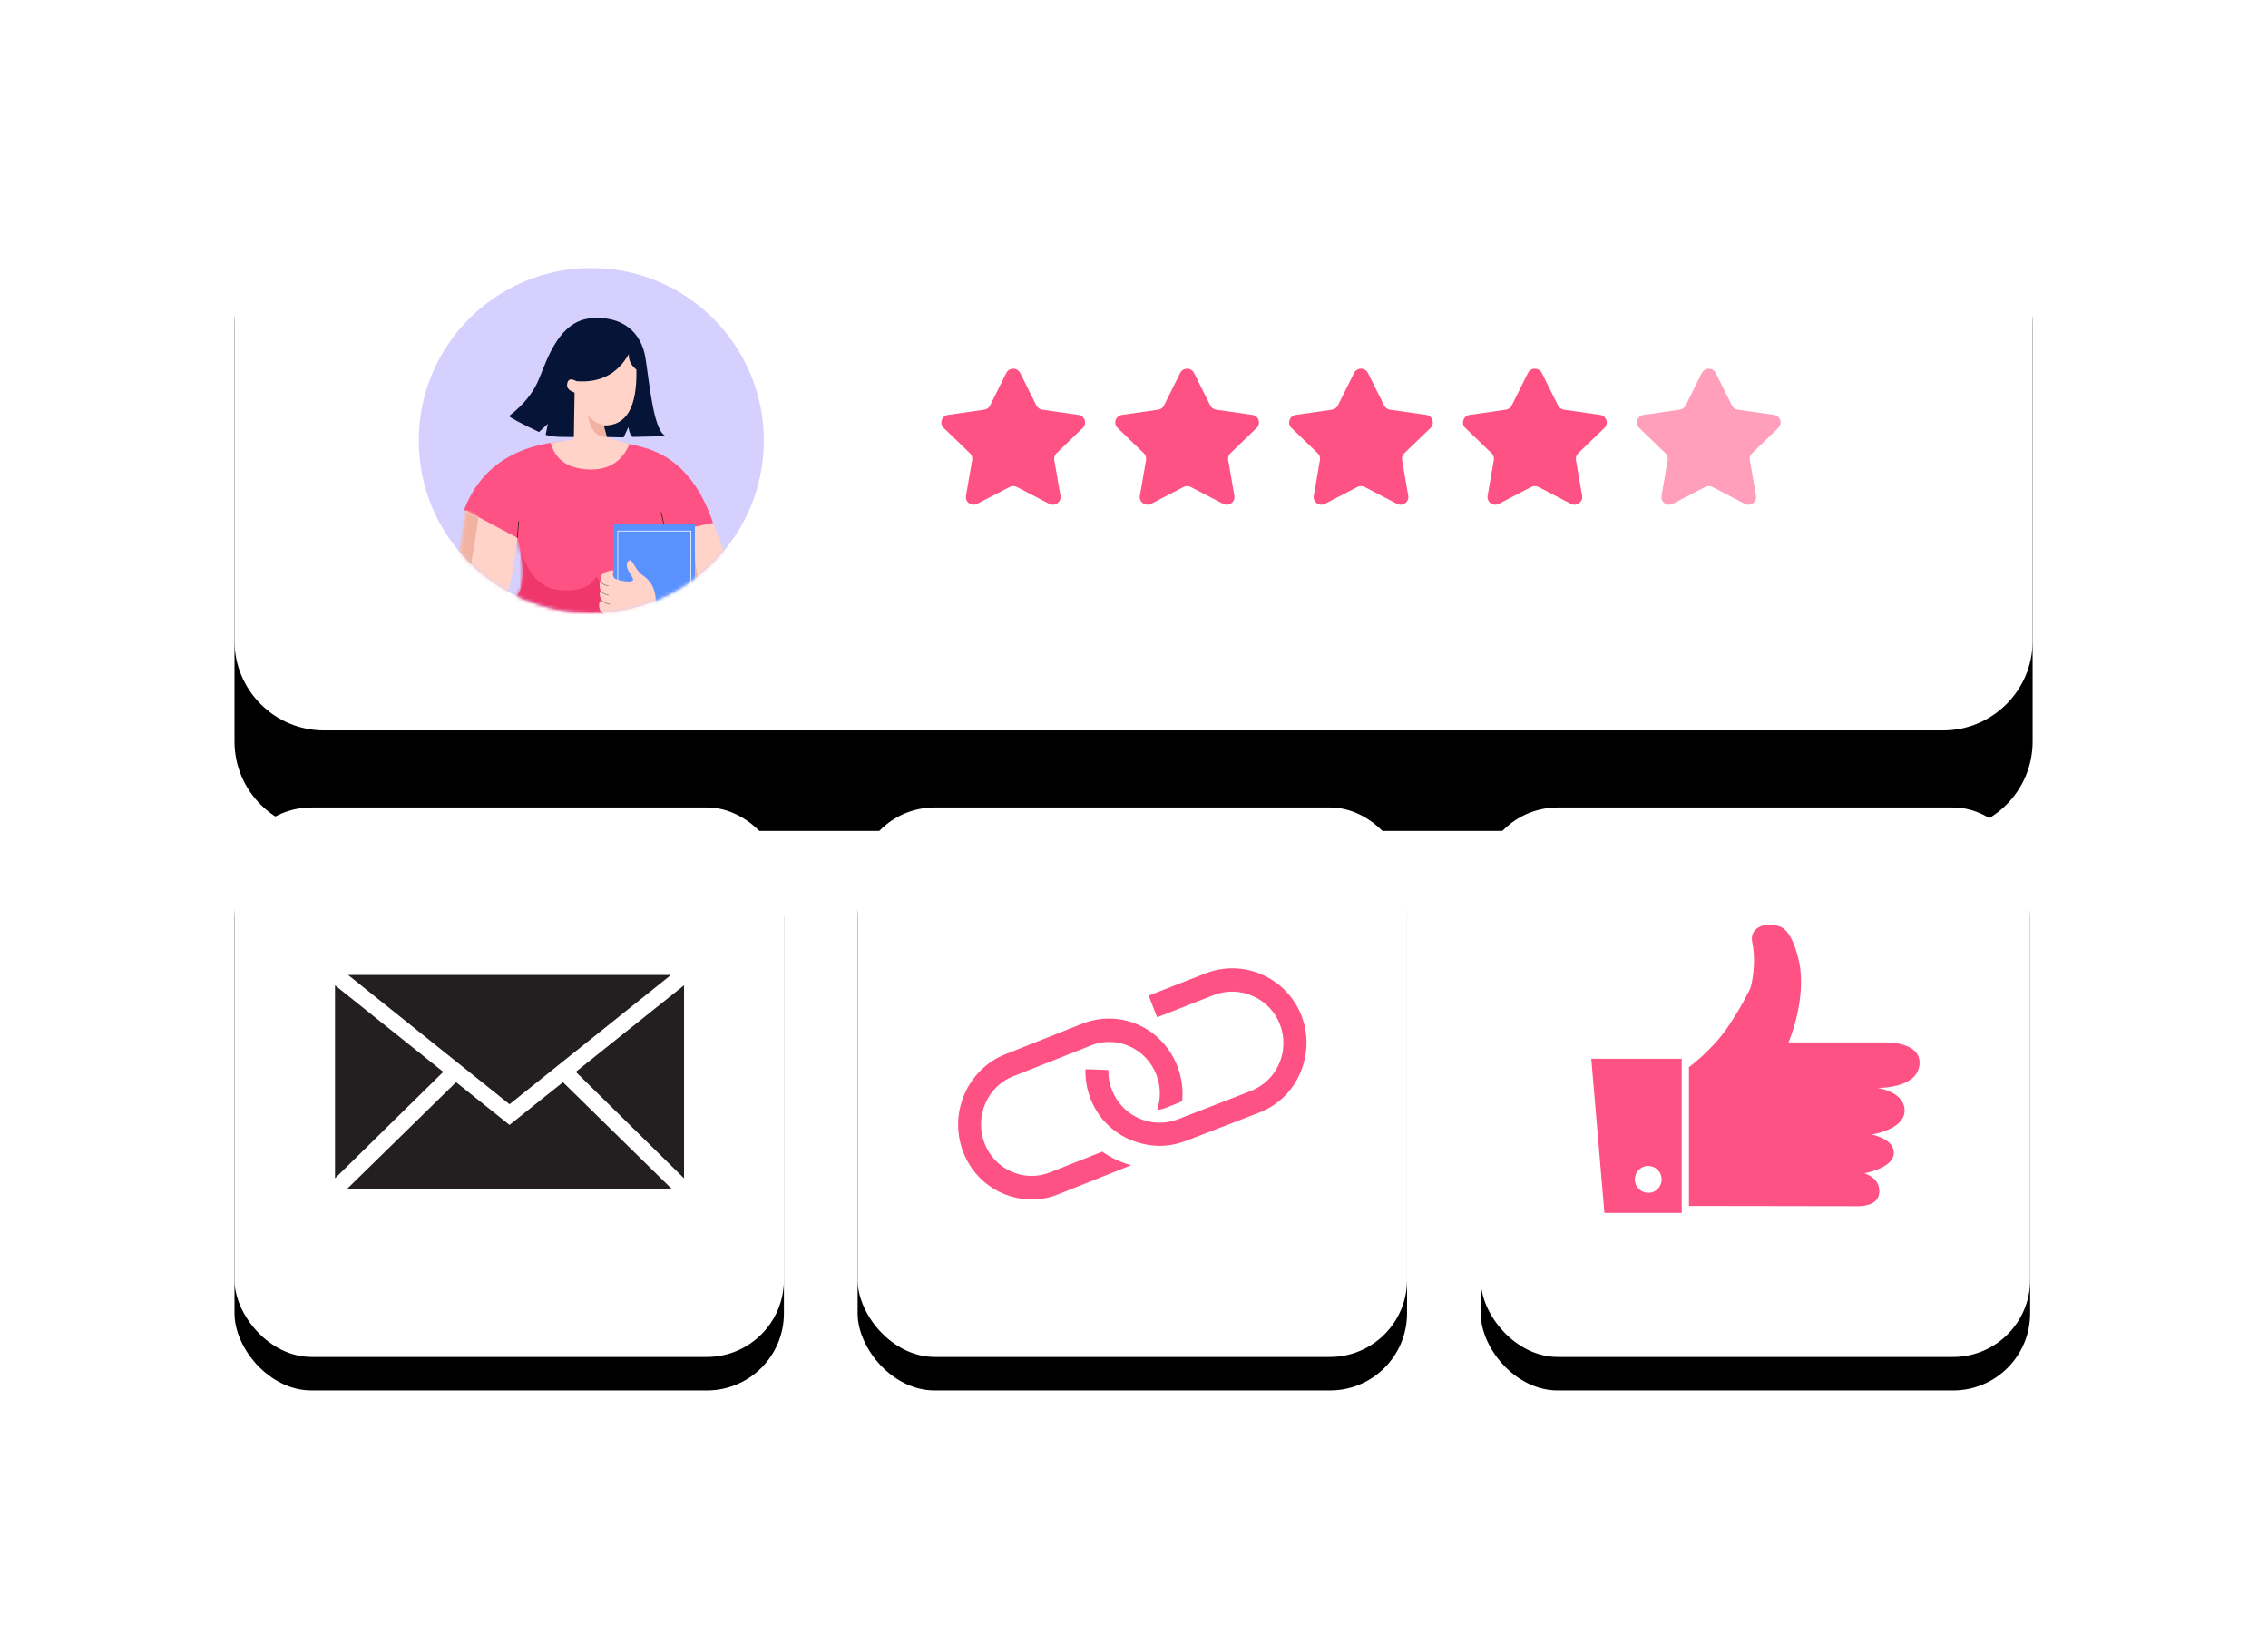 <?xml version="1.0" encoding="UTF-8"?>
<svg width="677px" height="485px" viewBox="0 0 677 485" version="1.1" xmlns="http://www.w3.org/2000/svg" xmlns:xlink="http://www.w3.org/1999/xlink">
    <title>optimization-and-marketing</title>
    <defs>
        <path d="M26.748,0 L509.994,0 C524.767,0 536.742,11.954 536.742,26.7 L536.742,151.3 C536.742,166.046 524.767,178 509.994,178 L26.748,178 C11.975,178 0,166.046 0,151.3 L0,26.7 C0,11.954 11.975,0 26.748,0 Z" id="path-1"></path>
        <filter x="-22.4%" y="-50.6%" width="144.7%" height="234.8%" filterUnits="objectBoundingBox" id="filter-2">
            <feOffset dx="0" dy="30" in="SourceAlpha" result="shadowOffsetOuter1"></feOffset>
            <feGaussianBlur stdDeviation="35" in="shadowOffsetOuter1" result="shadowBlurOuter1"></feGaussianBlur>
            <feColorMatrix values="0 0 0 0 0.888   0 0 0 0 0.911   0 0 0 0 0.927  0 0 0 0.5 0" type="matrix" in="shadowBlurOuter1"></feColorMatrix>
        </filter>
        <circle id="path-3" cx="51.5" cy="51.5" r="51.5"></circle>
        <path d="M15.488,1.901 C23.175,21.262 27.048,34.115 27.107,40.459 C27.119,41.761 22.454,41.273 22.324,42.45 C11.353,39.983 5.868,38.75 5.868,38.75 L-1.07255201e-12,3.112 L10.071,-5.29966877e-13 L15.488,1.901 Z" id="path-5"></path>
        <path d="M-3.17980125e-12,20.74 L15.892,29.093 C17.563,35.01 17.928,39.962 16.986,43.948 C15.573,49.928 4.399,56.933 6.667,64.235 C15.799,61.124 23.658,61.124 30.244,64.235 C40.122,68.901 50.667,78.789 60.184,76.547 C57.49,51.201 57.243,34.916 59.442,27.694 L74.332,24.625 C70.269,12.551 63.594,5.111 54.309,2.304 C46.334,-0.106 40.672,0.084 36.597,0.012 C17.666,-0.325 5.467,6.584 -3.17980125e-12,20.74 Z" id="path-7"></path>
        <path d="M25.78,5.152 C30.7,17.189 29.499,23.743 22.176,24.815 C18.315,26.717 16.566,27.811 16.93,28.095 C17.293,28.38 19.511,29.075 23.585,30.179 C21.333,35.565 17.179,38.092 11.123,37.761 C5.068,37.43 1.384,34.779 0.071,29.808 C1.382,29.624 2.34,29.498 2.946,29.429 C5.376,29.152 6.985,28.917 6.985,28.095 C6.985,27.394 7.416,23.15 6.017,19.22 C5.448,17.621 4.115,15.112 2.019,11.691 C5.148,7.846 7.954,4.689 10.436,2.22 C12.918,-0.25 16.445,-0.659 21.019,0.993 C22.936,1.666 24.183,2.255 24.761,2.76 C25.338,3.264 25.678,4.062 25.78,5.152 Z" id="path-9"></path>
        <path d="M27.769,19.903 C25.051,15.882 21.945,14.087 18.451,14.517 C12.901,15.2 1.073,7.752 0.197,5.548 C-0.679,3.344 1.669,4.67 1.365,4.086 C1.061,3.502 1.41,2.562 2.176,2.468 C2.686,2.405 3.649,3.138 5.063,4.668 C4.019,1.833 3.486,0.319 3.462,0.125 C3.427,-0.165 5.494,-0.125 6.051,2.195 C6.421,3.741 7.208,4.677 8.409,5.002 C9.312,4.083 9.67,5.107 11.848,6.768 C14.026,8.429 17.661,8.066 17.62,7.733 C17.579,7.4 12.997,4.35 11.783,3.425 C10.568,2.501 10.842,-0.562 13.221,1.108 C14.808,2.222 17.627,3.591 21.681,5.215 C24.633,5.336 28.005,7.811 31.795,12.639 C36.998,16.806 41.109,19.894 44.128,21.902 C47.163,23.921 50.226,25.751 53.317,27.392 L53.317,27.392 L52.989,5.849 L69.387,11.551 C70.389,28.072 68.216,38.445 62.869,42.669 C57.521,46.892 45.98,39.548 28.245,20.636 L28.245,20.636 L27.769,19.903 Z" id="path-11"></path>
        <path d="M27.769,19.903 C25.051,15.882 21.945,14.087 18.451,14.517 C12.901,15.2 1.073,7.752 0.197,5.548 C-0.679,3.344 1.669,4.67 1.365,4.086 C1.061,3.502 1.41,2.562 2.176,2.468 C2.686,2.405 3.649,3.138 5.063,4.668 C4.019,1.833 3.486,0.319 3.462,0.125 C3.427,-0.165 5.494,-0.125 6.051,2.195 C6.421,3.741 7.208,4.677 8.409,5.002 C9.312,4.083 9.67,5.107 11.848,6.768 C14.026,8.429 17.661,8.066 17.62,7.733 C17.579,7.4 12.997,4.35 11.783,3.425 C10.568,2.501 10.842,-0.562 13.221,1.108 C14.808,2.222 17.627,3.591 21.681,5.215 C24.633,5.336 28.005,7.811 31.795,12.639 C36.998,16.806 41.109,19.894 44.128,21.902 C47.163,23.921 50.226,25.751 53.317,27.392 L53.317,27.392 L52.989,5.849 L69.387,11.551 C70.389,28.072 68.216,38.445 62.869,42.669 C57.521,46.892 45.98,39.548 28.245,20.636 L28.245,20.636 L27.769,19.903 Z" id="path-13"></path>
        <path d="M45.505,29.581 C39.01,36.722 18.57,26.632 10.668,20.129 C3.924,17.75 0.404,15.834 0.107,14.379 C-0.34,12.197 0.76,11.948 0.76,11.948 C0.133,10.778 0.03,9.859 0.452,9.19 C0.002,7.596 0.03,6.629 0.538,6.289 C0.124,4.322 1.385,3.231 4.321,3.014 C3.99,4.242 4.139,5.064 4.769,5.482 C5.714,6.108 10.164,6.886 10.164,5.838 C10.164,4.79 7.361,2.19 8.582,0.43 C9.804,-1.33 10.56,2.781 12.796,4.309 C15.031,5.838 16.949,8.029 16.949,12.611 C16.965,14.351 20.648,15.413 27.999,15.799 C33.833,16.105 39.912,16.279 43.005,18.945 C45.758,21.318 48.564,26.219 45.505,29.581 Z" id="path-15"></path>
        <rect id="path-17" x="0" y="0" width="164" height="164" rx="23"></rect>
        <filter x="-67.1%" y="-61.0%" width="234.1%" height="234.1%" filterUnits="objectBoundingBox" id="filter-19">
            <feOffset dx="0" dy="10" in="SourceAlpha" result="shadowOffsetOuter1"></feOffset>
            <feGaussianBlur stdDeviation="35" in="shadowOffsetOuter1" result="shadowBlurOuter1"></feGaussianBlur>
            <feColorMatrix values="0 0 0 0 0.888   0 0 0 0 0.911   0 0 0 0 0.927  0 0 0 0.803 0" type="matrix" in="shadowBlurOuter1"></feColorMatrix>
        </filter>
        <filter id="filter-20">
            <feColorMatrix in="SourceGraphic" type="matrix" values="0 0 0 0 1 0 0 0 0 0.322 0 0 0 0 0.518 0 0 0 1 0"></feColorMatrix>
        </filter>
        <rect id="path-21" x="0" y="0" width="164" height="164" rx="23"></rect>
        <filter x="-67.1%" y="-61.0%" width="234.1%" height="234.1%" filterUnits="objectBoundingBox" id="filter-23">
            <feOffset dx="0" dy="10" in="SourceAlpha" result="shadowOffsetOuter1"></feOffset>
            <feGaussianBlur stdDeviation="35" in="shadowOffsetOuter1" result="shadowBlurOuter1"></feGaussianBlur>
            <feColorMatrix values="0 0 0 0 0.888   0 0 0 0 0.911   0 0 0 0 0.927  0 0 0 0.803 0" type="matrix" in="shadowBlurOuter1"></feColorMatrix>
        </filter>
        <rect id="path-24" x="0" y="0" width="164" height="164" rx="23"></rect>
        <filter x="-67.1%" y="-61.0%" width="234.1%" height="234.1%" filterUnits="objectBoundingBox" id="filter-26">
            <feOffset dx="0" dy="10" in="SourceAlpha" result="shadowOffsetOuter1"></feOffset>
            <feGaussianBlur stdDeviation="35" in="shadowOffsetOuter1" result="shadowBlurOuter1"></feGaussianBlur>
            <feColorMatrix values="0 0 0 0 0.888   0 0 0 0 0.911   0 0 0 0 0.927  0 0 0 0.803 0" type="matrix" in="shadowBlurOuter1"></feColorMatrix>
        </filter>
    </defs>
    <g id="Pages" stroke="none" stroke-width="1" fill="none" fill-rule="evenodd">
        <g id="Registration-Workbook-LP" transform="translate(-866, -3596)">
            <g id="optimization-and-marketing" transform="translate(936, 3636)">
                <g id="Group-74">
                    <g id="Rectangle-Copy-91">
                        <g id="path-31-link">
                            <g id="path-31">
                                <use fill="black" fill-opacity="1" filter="url(#filter-2)" xlink:href="#path-1"></use>
                                <use fill="#FFFFFF" fill-rule="evenodd" xlink:href="#path-1"></use>
                            </g>
                        </g>
                    </g>
                    <g id="Group-20" transform="translate(55, 40)">
                        <g id="Mask" fill="#D5D0FD">
                            <g id="path-33-link">
                                <circle id="path-33" cx="51.5" cy="51.5" r="51.5"></circle>
                            </g>
                        </g>
                        <g id="Clipped">
                            <mask id="mask-4" fill="white">
                                <use xlink:href="#path-3"></use>
                            </mask>
                            <g id="path-33"></g>
                            <g id="Group" mask="url(#mask-4)">
                                <g transform="translate(-44.675, 14.892)">
                                    <g id="Path-376" stroke="none" stroke-width="1" fill="none" fill-rule="evenodd" transform="translate(117.031, 59.293)">
                                        <g id="Mask" fill="#FFD3C8" fill-rule="nonzero">
                                            <path d="M15.488,1.901 C23.175,21.262 27.048,34.115 27.107,40.459 C27.119,41.761 22.454,41.273 22.324,42.45 C11.353,39.983 5.868,38.75 5.868,38.75 L-1.07255201e-12,3.112 L10.071,-5.29966877e-13 L15.488,1.901 Z" id="path-36"></path>
                                        </g>
                                        <g id="Clipped">
                                            <mask id="mask-6" fill="white">
                                                <use xlink:href="#path-5"></use>
                                            </mask>
                                            <g id="path-36"></g>
                                            <path d="M10.074,2.46 C9.582,12.263 10.531,19.487 12.921,24.131 C14.037,26.298 18.319,26.984 20.557,28.235 C23.654,29.965 25.837,32.405 27.107,35.554 L6.095,28.235 L10.074,2.46 Z" id="Path" fill="#F1B2A2" fill-rule="nonzero" mask="url(#mask-6)"></path>
                                        </g>
                                    </g>
                                    <g id="Path-366" stroke="none" stroke-width="1" fill="none" fill-rule="evenodd" transform="translate(58.188, 36.569)">
                                        <g id="Mask" fill="#FF5284" fill-rule="nonzero">
                                            <path d="M-3.17980125e-12,20.74 L15.892,29.093 C17.563,35.01 17.928,39.962 16.986,43.948 C15.573,49.928 4.399,56.933 6.667,64.235 C15.799,61.124 23.658,61.124 30.244,64.235 C40.122,68.901 50.667,78.789 60.184,76.547 C57.49,51.201 57.243,34.916 59.442,27.694 L74.332,24.625 C70.269,12.551 63.594,5.111 54.309,2.304 C46.334,-0.106 40.672,0.084 36.597,0.012 C17.666,-0.325 5.467,6.584 -3.17980125e-12,20.74 Z" id="path-38"></path>
                                        </g>
                                        <g id="Clipped">
                                            <mask id="mask-8" fill="white">
                                                <use xlink:href="#path-7"></use>
                                            </mask>
                                            <g id="path-38"></g>
                                            <path d="M15.892,29.093 C18.012,38.587 21.98,43.733 27.797,44.53 C33.614,45.326 37.518,44.028 39.507,40.634 C42.301,45.33 45.877,47.425 50.236,46.918 C49.734,53.164 47.442,55.145 43.361,52.862 C37.239,49.437 31.013,51.457 33.064,54.91 C35.116,58.363 35.868,65.731 50.827,70.548 C60.799,73.758 67.989,72.667 72.397,67.274 L61.919,81.394 L3.278,70.548 L0.649,52.252 L15.892,29.093 Z" id="Path" fill="#EF376C" fill-rule="nonzero" mask="url(#mask-8)"></path>
                                        </g>
                                    </g>
                                    <line x1="117.031" y1="57.996" x2="118.679" y2="65.509" id="Path-369" stroke="#301913" stroke-width="0.2" fill="none"></line>
                                    <g id="Group-19" stroke="none" stroke-width="1" fill="none" fill-rule="evenodd" transform="translate(71.596, 0)">
                                        <g id="Path-33" transform="translate(12.39, 7.453)">
                                            <g id="Mask" fill="#FFD3C8" fill-rule="nonzero">
                                                <path d="M25.78,5.152 C30.7,17.189 29.499,23.743 22.176,24.815 C18.315,26.717 16.566,27.811 16.93,28.095 C17.293,28.38 19.511,29.075 23.585,30.179 C21.333,35.565 17.179,38.092 11.123,37.761 C5.068,37.43 1.384,34.779 0.071,29.808 C1.382,29.624 2.34,29.498 2.946,29.429 C5.376,29.152 6.985,28.917 6.985,28.095 C6.985,27.394 7.416,23.15 6.017,19.22 C5.448,17.621 4.115,15.112 2.019,11.691 C5.148,7.846 7.954,4.689 10.436,2.22 C12.918,-0.25 16.445,-0.659 21.019,0.993 C22.936,1.666 24.183,2.255 24.761,2.76 C25.338,3.264 25.678,4.062 25.78,5.152 Z" id="path-40"></path>
                                            </g>
                                            <g id="Clipped">
                                                <mask id="mask-10" fill="white">
                                                    <use xlink:href="#path-9"></use>
                                                </mask>
                                                <g id="path-40"></g>
                                                <path d="M15.946,24.639 C14.004,24.082 12.406,23.078 11.151,21.626 C11.988,26.09 13.863,28.225 16.777,28.03 C19.69,27.834 19.413,26.704 15.946,24.639 Z" id="Path" fill="#F1B2A2" fill-rule="nonzero" mask="url(#mask-10)"></path>
                                            </g>
                                        </g>
                                        <path d="M35.791,10.766 C32.416,16.728 27.204,19.431 20.154,18.875 C18.677,18.051 17.781,18.183 17.466,19.271 C16.994,20.903 17.902,21.64 19.592,22.291 L19.376,35.548 C18.339,35.548 16.965,35.53 15.257,35.495 C13.548,35.459 12.115,35.255 10.958,34.882 L11.621,31.597 L8.977,34.046 C3.731,31.55 0.738,29.968 3.35645688e-12,29.301 C4.295,26.019 7.287,22.318 8.977,18.198 C11.511,12.016 15.012,1 24.372,0.104 C33.732,-0.792 39.515,4.19 40.746,11.91 C41.978,19.63 43.221,34.631 47.084,35.289 C41.032,35.397 37.683,35.471 37.035,35.508 C36.514,35.538 36.048,34.579 35.634,32.63 L34.223,35.654 L29.245,35.548 L28.337,32.091 C35.044,32.235 38.28,26.68 38.044,15.428 C37.132,14.651 36.511,13.886 36.183,13.133 C35.854,12.38 35.724,11.59 35.791,10.766 Z" id="Path-8" fill="#061537" fill-rule="nonzero"></path>
                                    </g>
                                    <g id="Group-18" stroke="none" stroke-width="1" fill="none" fill-rule="evenodd" transform="translate(38.351, 70.721) rotate(9) translate(-38.351, -70.721) translate(3.464, 48.571)">
                                        <g id="Path-357">
                                            <g id="Mask" fill="#FFD3C8" fill-rule="nonzero">
                                                <path d="M27.769,19.903 C25.051,15.882 21.945,14.087 18.451,14.517 C12.901,15.2 1.073,7.752 0.197,5.548 C-0.679,3.344 1.669,4.67 1.365,4.086 C1.061,3.502 1.41,2.562 2.176,2.468 C2.686,2.405 3.649,3.138 5.063,4.668 C4.019,1.833 3.486,0.319 3.462,0.125 C3.427,-0.165 5.494,-0.125 6.051,2.195 C6.421,3.741 7.208,4.677 8.409,5.002 C9.312,4.083 9.67,5.107 11.848,6.768 C14.026,8.429 17.661,8.066 17.62,7.733 C17.579,7.4 12.997,4.35 11.783,3.425 C10.568,2.501 10.842,-0.562 13.221,1.108 C14.808,2.222 17.627,3.591 21.681,5.215 C24.633,5.336 28.005,7.811 31.795,12.639 C36.998,16.806 41.109,19.894 44.128,21.902 C47.163,23.921 50.226,25.751 53.317,27.392 L53.317,27.392 L52.989,5.849 L69.387,11.551 C70.389,28.072 68.216,38.445 62.869,42.669 C57.521,46.892 45.98,39.548 28.245,20.636 L28.245,20.636 L27.769,19.903 Z" id="path-42"></path>
                                            </g>
                                            <g id="Clipped">
                                                <mask id="mask-12" fill="white">
                                                    <use xlink:href="#path-11"></use>
                                                </mask>
                                                <g id="path-42"></g>
                                                <path d="M23.879,10.816 C26.515,10.806 29.579,13.195 33.071,17.983 C38.309,25.166 50.431,48.176 64.778,42.181 C74.343,38.184 72.492,41.056 59.226,50.795 L30.562,37.851 L23.879,10.816 Z" id="Path" fill="#F1B2A2" fill-rule="nonzero" mask="url(#mask-12)" transform="translate(47.334, 30.806) rotate(-9) translate(-47.334, -30.806) "></path>
                                            </g>
                                            <g id="Path-377-Clipped">
                                                <mask id="mask-14" fill="white">
                                                    <use xlink:href="#path-13"></use>
                                                </mask>
                                                <g id="path-42"></g>
                                                <polygon id="Path-377" fill="#F1B2A2" fill-rule="nonzero" mask="url(#mask-14)" points="56.994 30.796 57.016 4.664 50.143 1.621 52.131 26.485"></polygon>
                                            </g>
                                        </g>
                                        <path d="M24.174,10.934 C20.546,8.346 19.538,9.921 15.485,9.401 C11.432,8.88 11.09,5.28 10.165,4.314 C9.548,3.67 9.153,3.525 8.98,3.88 C8.235,5.891 9.703,8.605 13.386,12.023" id="Path-360" stroke="#99776C" stroke-width="0.5" transform="translate(16.483, 7.857) rotate(-7) translate(-16.483, -7.857) "></path>
                                        <line x1="1.687" y1="3.686" x2="10.259" y2="10.19" id="Path-361" stroke="#99776C" stroke-width="0.5" transform="translate(5.973, 6.938) rotate(-7) translate(-5.973, -6.938) "></line>
                                        <path d="M4.821,3.904 C5.583,4.738 6.184,5.347 6.624,5.731 C7.065,6.115 7.666,6.552 8.427,7.044" id="Path-362" stroke="#99776C" stroke-width="0.5" transform="translate(6.624, 5.474) rotate(-7) translate(-6.624, -5.474) "></path>
                                    </g>
                                    <rect id="Rectangle" stroke="none" fill="#5992FF" fill-rule="evenodd" x="102.819" y="61.61" width="24.285" height="42.233"></rect>
                                    <rect id="Rectangle-Copy-23" stroke="#FFFFFF" stroke-width="0.2" fill="none" x="104.08" y="63.598" width="21.807" height="38.258"></rect>
                                    <g id="Path-358" stroke="none" stroke-width="1" fill="none" fill-rule="evenodd" transform="translate(98.499, 72.323)">
                                        <g id="Mask" fill="#FFD3C8" fill-rule="nonzero">
                                            <path d="M45.505,29.581 C39.01,36.722 18.57,26.632 10.668,20.129 C3.924,17.75 0.404,15.834 0.107,14.379 C-0.34,12.197 0.76,11.948 0.76,11.948 C0.133,10.778 0.03,9.859 0.452,9.19 C0.002,7.596 0.03,6.629 0.538,6.289 C0.124,4.322 1.385,3.231 4.321,3.014 C3.99,4.242 4.139,5.064 4.769,5.482 C5.714,6.108 10.164,6.886 10.164,5.838 C10.164,4.79 7.361,2.19 8.582,0.43 C9.804,-1.33 10.56,2.781 12.796,4.309 C15.031,5.838 16.949,8.029 16.949,12.611 C16.965,14.351 20.648,15.413 27.999,15.799 C33.833,16.105 39.912,16.279 43.005,18.945 C45.758,21.318 48.564,26.219 45.505,29.581 Z" id="path-44"></path>
                                        </g>
                                        <g id="Clipped">
                                            <mask id="mask-16" fill="white">
                                                <use xlink:href="#path-15"></use>
                                            </mask>
                                            <g id="path-44"></g>
                                            <path d="M10.668,20.129 C28.955,29.086 41.117,31.42 47.156,27.131 C53.195,22.841 52.279,26.158 44.407,37.082 L7.833,27.131 L10.668,20.129 Z" id="Path" fill="#F1B2A2" fill-rule="nonzero" mask="url(#mask-16)"></path>
                                        </g>
                                    </g>
                                    <line x1="74.08" y1="65.662" x2="74.522" y2="60.658" id="Path-348" stroke="#301913" stroke-width="0.2" fill="none"></line>
                                    <path d="M36.71,60.764 C40.887,65.504 43.973,68.813 45.968,70.69 C54.152,78.39 59.495,80.888 61.193,87.527" id="Path-367" stroke="#99776C" stroke-width="0.5" fill="none"></path>
                                    <path d="M55.22,78.873 C58.067,78.822 60.315,79.602 61.965,81.211" id="Path-368" stroke="#99776C" stroke-width="0.5" fill="none"></path>
                                    <path d="M115.524,85.4 C117.922,87.263 121.443,88.195 126.088,88.195 C133.056,88.195 141.301,89.195 144.381,94.846" id="Path-355" stroke="#99776C" stroke-width="0.5" fill="none"></path>
                                    <path d="M99.037,78.612 C99.263,79.32 100.034,79.772 101.351,79.967" id="Path-373" stroke="#99776C" stroke-width="0.2" fill="none"></path>
                                    <path d="M98.951,81.513 C99.572,82.178 100.372,82.583 101.351,82.727" id="Path-374" stroke="#99776C" stroke-width="0.2" fill="none"></path>
                                    <path d="M99.258,84.27 C99.817,84.867 100.652,85.275 101.761,85.495" id="Path-375" stroke="#99776C" stroke-width="0.2" fill="none"></path>
                                </g>
                            </g>
                        </g>
                    </g>
                    <g id="Group-5" transform="translate(211, 70)" fill-rule="nonzero">
                        <g id="148839" fill="#FF5284">
                            <path d="M23.523,1.316 L28.361,11.021 C28.698,11.696 29.348,12.164 30.101,12.272 L40.921,13.828 C42.817,14.101 43.573,16.406 42.202,17.728 L34.372,25.283 C33.828,25.808 33.579,26.565 33.708,27.307 L35.556,37.973 C35.88,39.842 33.899,41.266 32.204,40.385 L22.527,35.349 C21.854,34.999 21.049,34.999 20.376,35.349 L10.699,40.385 C9.004,41.267 7.022,39.842 7.346,37.973 L9.194,27.307 C9.323,26.565 9.074,25.808 8.53,25.283 L0.701,17.728 C-0.67,16.405 0.086,14.1 1.981,13.828 L12.802,12.272 C13.554,12.164 14.205,11.696 14.541,11.021 L19.38,1.316 C20.227,-0.384 22.675,-0.384 23.523,1.316 Z" id="Path"></path>
                        </g>
                        <g id="148839-copy" transform="translate(51.904, 0)" fill="#FF5284">
                            <path d="M23.523,1.316 L28.361,11.021 C28.698,11.696 29.348,12.164 30.101,12.272 L40.921,13.828 C42.817,14.101 43.573,16.406 42.202,17.728 L34.372,25.283 C33.828,25.808 33.579,26.565 33.708,27.307 L35.556,37.973 C35.88,39.842 33.899,41.266 32.204,40.385 L22.527,35.349 C21.854,34.999 21.049,34.999 20.376,35.349 L10.699,40.385 C9.004,41.267 7.022,39.842 7.346,37.973 L9.194,27.307 C9.323,26.565 9.074,25.808 8.53,25.283 L0.701,17.728 C-0.67,16.405 0.086,14.1 1.981,13.828 L12.802,12.272 C13.554,12.164 14.205,11.696 14.541,11.021 L19.38,1.316 C20.227,-0.384 22.675,-0.384 23.523,1.316 Z" id="Path"></path>
                        </g>
                        <g id="148839-copy-3" transform="translate(103.809, 0)" fill="#FF5284">
                            <path d="M23.523,1.316 L28.361,11.021 C28.698,11.696 29.348,12.164 30.101,12.272 L40.921,13.828 C42.817,14.101 43.573,16.406 42.202,17.728 L34.372,25.283 C33.828,25.808 33.579,26.565 33.708,27.307 L35.556,37.973 C35.88,39.842 33.899,41.266 32.204,40.385 L22.527,35.349 C21.854,34.999 21.049,34.999 20.376,35.349 L10.699,40.385 C9.004,41.267 7.022,39.842 7.346,37.973 L9.194,27.307 C9.323,26.565 9.074,25.808 8.53,25.283 L0.701,17.728 C-0.67,16.405 0.086,14.1 1.981,13.828 L12.802,12.272 C13.554,12.164 14.205,11.696 14.541,11.021 L19.38,1.316 C20.227,-0.384 22.675,-0.384 23.523,1.316 Z" id="Path"></path>
                        </g>
                        <g id="148839-copy-2" transform="translate(155.713, 0)" fill="#FF5284">
                            <path d="M23.523,1.316 L28.361,11.021 C28.698,11.696 29.348,12.164 30.101,12.272 L40.921,13.828 C42.817,14.101 43.573,16.406 42.202,17.728 L34.372,25.283 C33.828,25.808 33.579,26.565 33.708,27.307 L35.556,37.973 C35.88,39.842 33.899,41.266 32.204,40.385 L22.527,35.349 C21.854,34.999 21.049,34.999 20.376,35.349 L10.699,40.385 C9.004,41.267 7.022,39.842 7.346,37.973 L9.194,27.307 C9.323,26.565 9.074,25.808 8.53,25.283 L0.701,17.728 C-0.67,16.405 0.086,14.1 1.981,13.828 L12.802,12.272 C13.554,12.164 14.205,11.696 14.541,11.021 L19.38,1.316 C20.227,-0.384 22.675,-0.384 23.523,1.316 Z" id="Path"></path>
                        </g>
                        <g id="148839-copy-4" transform="translate(207.618, 0)" fill="#FF9FBB">
                            <path d="M23.523,1.316 L28.361,11.021 C28.698,11.696 29.348,12.164 30.101,12.272 L40.921,13.828 C42.817,14.101 43.573,16.406 42.202,17.728 L34.372,25.283 C33.828,25.808 33.579,26.565 33.708,27.307 L35.556,37.973 C35.88,39.842 33.899,41.266 32.204,40.385 L22.527,35.349 C21.854,34.999 21.049,34.999 20.376,35.349 L10.699,40.385 C9.004,41.267 7.022,39.842 7.346,37.973 L9.194,27.307 C9.323,26.565 9.074,25.808 8.53,25.283 L0.701,17.728 C-0.67,16.405 0.086,14.1 1.981,13.828 L12.802,12.272 C13.554,12.164 14.205,11.696 14.541,11.021 L19.38,1.316 C20.227,-0.384 22.675,-0.384 23.523,1.316 Z" id="Path"></path>
                        </g>
                    </g>
                </g>
                <g id="Group-13" transform="translate(0, 201)">
                    <g id="Group-12">
                        <mask id="mask-18" fill="white">
                            <use xlink:href="#path-17"></use>
                        </mask>
                        <g id="Mask">
                            <use fill="black" fill-opacity="1" filter="url(#filter-19)" xlink:href="#path-17"></use>
                            <use fill="#FFFFFF" fill-rule="evenodd" xlink:href="#path-17"></use>
                        </g>
                        <g filter="url(#filter-20)" id="13">
                            <g mask="url(#mask-18)">
                                <g transform="translate(29, 29)" id="row3">
                                    <g transform="translate(1, 1)">
                                        <path d="M32.314,48.913 L0,80.681 L0,23.075 L32.314,48.913 Z M3.907,19.988 L52.093,58.581 L100.279,19.988 L3.907,19.988 Z M68.047,52 L52.093,64.756 L36.14,52 L3.419,84.013 L100.686,84.013 L68.047,52 Z M71.872,48.913 L104.186,80.681 L104.186,23.075 L71.872,48.913 Z" id="icon:3_2_" fill="#231F20"></path>
                                    </g>
                                </g>
                            </g>
                        </g>
                    </g>
                    <g id="Group-12-Copy-3" transform="translate(372, 0)">
                        <mask id="mask-22" fill="white">
                            <use xlink:href="#path-21"></use>
                        </mask>
                        <g id="Mask">
                            <use fill="black" fill-opacity="1" filter="url(#filter-23)" xlink:href="#path-21"></use>
                            <use fill="#FFFFFF" fill-rule="evenodd" xlink:href="#path-21"></use>
                        </g>
                        <g id="12" mask="url(#mask-22)">
                            <g transform="translate(29, 29)" id="row3">
                                <g transform="translate(1, 1)">
                                    <path d="M32,47.608 C32,47.608 39.084,42.512 43.781,35.485 C48.324,28.767 50.557,23.748 50.557,23.748 C50.557,23.748 52.482,17.184 51.019,10.08 C50.249,6.219 54.33,3.902 59.258,5.524 C63.186,6.759 65.034,15.562 65.342,17.802 C66.805,28.767 61.877,40.118 61.877,40.118 L90.983,40.118 C90.983,40.118 101.301,39.886 100.993,46.45 C100.608,54.017 88.442,53.708 88.442,53.708 C88.442,53.708 96.527,54.789 96.527,60.504 C96.45,66.218 86.671,67.608 86.671,67.608 C86.671,67.608 93.755,68.92 93.293,73.476 C92.831,77.723 84.515,79.19 84.515,79.19 C84.515,79.19 89.674,80.58 88.904,85.445 C88.288,89.229 82.59,88.997 82.59,88.997 L32.154,88.92 L32.154,47.608 L32,47.608 Z M30,45 L30,91 L6.922,91 L3,45 L30,45 Z M24,80.999 C24,78.777 22.222,77 20,77 C17.778,77 16,78.777 16,80.999 C16,83.221 17.778,84.998 20,84.998 C22.222,85.072 24,83.221 24,80.999 Z" id="icon:2_2_" fill="#FF5284"></path>
                                </g>
                            </g>
                        </g>
                    </g>
                    <g id="Group-12-Copy" transform="translate(186, 0)">
                        <mask id="mask-25" fill="white">
                            <use xlink:href="#path-24"></use>
                        </mask>
                        <g id="Mask">
                            <use fill="black" fill-opacity="1" filter="url(#filter-26)" xlink:href="#path-24"></use>
                            <use fill="#FFFFFF" fill-rule="evenodd" xlink:href="#path-24"></use>
                        </g>
                        <g id="4" mask="url(#mask-25)">
                            <g transform="translate(-22, -16)" id="row1">
                                <g transform="translate(1, 1)">
                                    <path d="M116.487,92.323 C115.194,88.941 113.174,85.971 110.587,83.661 C110.587,83.661 110.587,83.661 110.506,83.579 C104.606,78.217 95.958,76.402 88.037,79.537 L65.003,88.693 C53.768,93.23 48.111,106.181 52.475,117.729 C54.576,123.256 58.698,127.711 64.114,130.103 C66.942,131.34 69.933,132 73.004,132 C75.671,132 78.339,131.505 80.925,130.433 L102.666,121.771 C99.595,120.946 96.686,119.627 94.018,117.729 L78.419,123.916 C74.702,125.401 70.58,125.318 66.862,123.669 C63.144,122.019 60.315,118.967 58.86,115.172 C55.87,107.253 59.668,98.262 67.508,95.21 L90.624,86.053 C92.402,85.311 94.261,84.981 96.039,84.981 C98.14,84.981 100.161,85.394 102.182,86.301 C105.899,87.951 108.728,91.003 110.183,94.797 C111.476,98.179 111.557,101.809 110.426,105.273 C111.315,105.191 112.284,104.943 113.093,104.614 L117.861,102.716 C118.265,99.334 117.78,95.787 116.487,92.323 Z M111.218,116 C108.197,116 105.176,115.344 102.236,114.114 C96.766,111.736 92.601,107.39 90.478,101.815 C89.417,99.027 88.927,96.075 89.009,93.123 L95.867,93.369 C95.786,95.419 96.112,97.387 96.929,99.355 C98.399,103.127 101.256,106.16 105.012,107.8 C108.768,109.44 112.933,109.522 116.689,108.046 L138.408,99.601 C142.164,98.125 145.185,95.255 146.818,91.483 C148.451,87.711 148.533,83.53 147.063,79.758 C144.042,71.886 135.142,67.95 127.303,70.984 L110.401,77.626 L107.87,71.148 L124.854,64.506 C136.203,60.079 149.104,65.736 153.513,77.216 C155.636,82.71 155.473,88.777 153.105,94.271 C150.737,99.765 146.41,103.947 140.857,106.078 L119.22,114.442 C116.607,115.426 113.912,116 111.218,116 Z" id="icon:4" fill="#FF5284" fill-rule="nonzero"></path>
                                </g>
                            </g>
                        </g>
                    </g>
                </g>
            </g>
        </g>
    </g>
</svg>